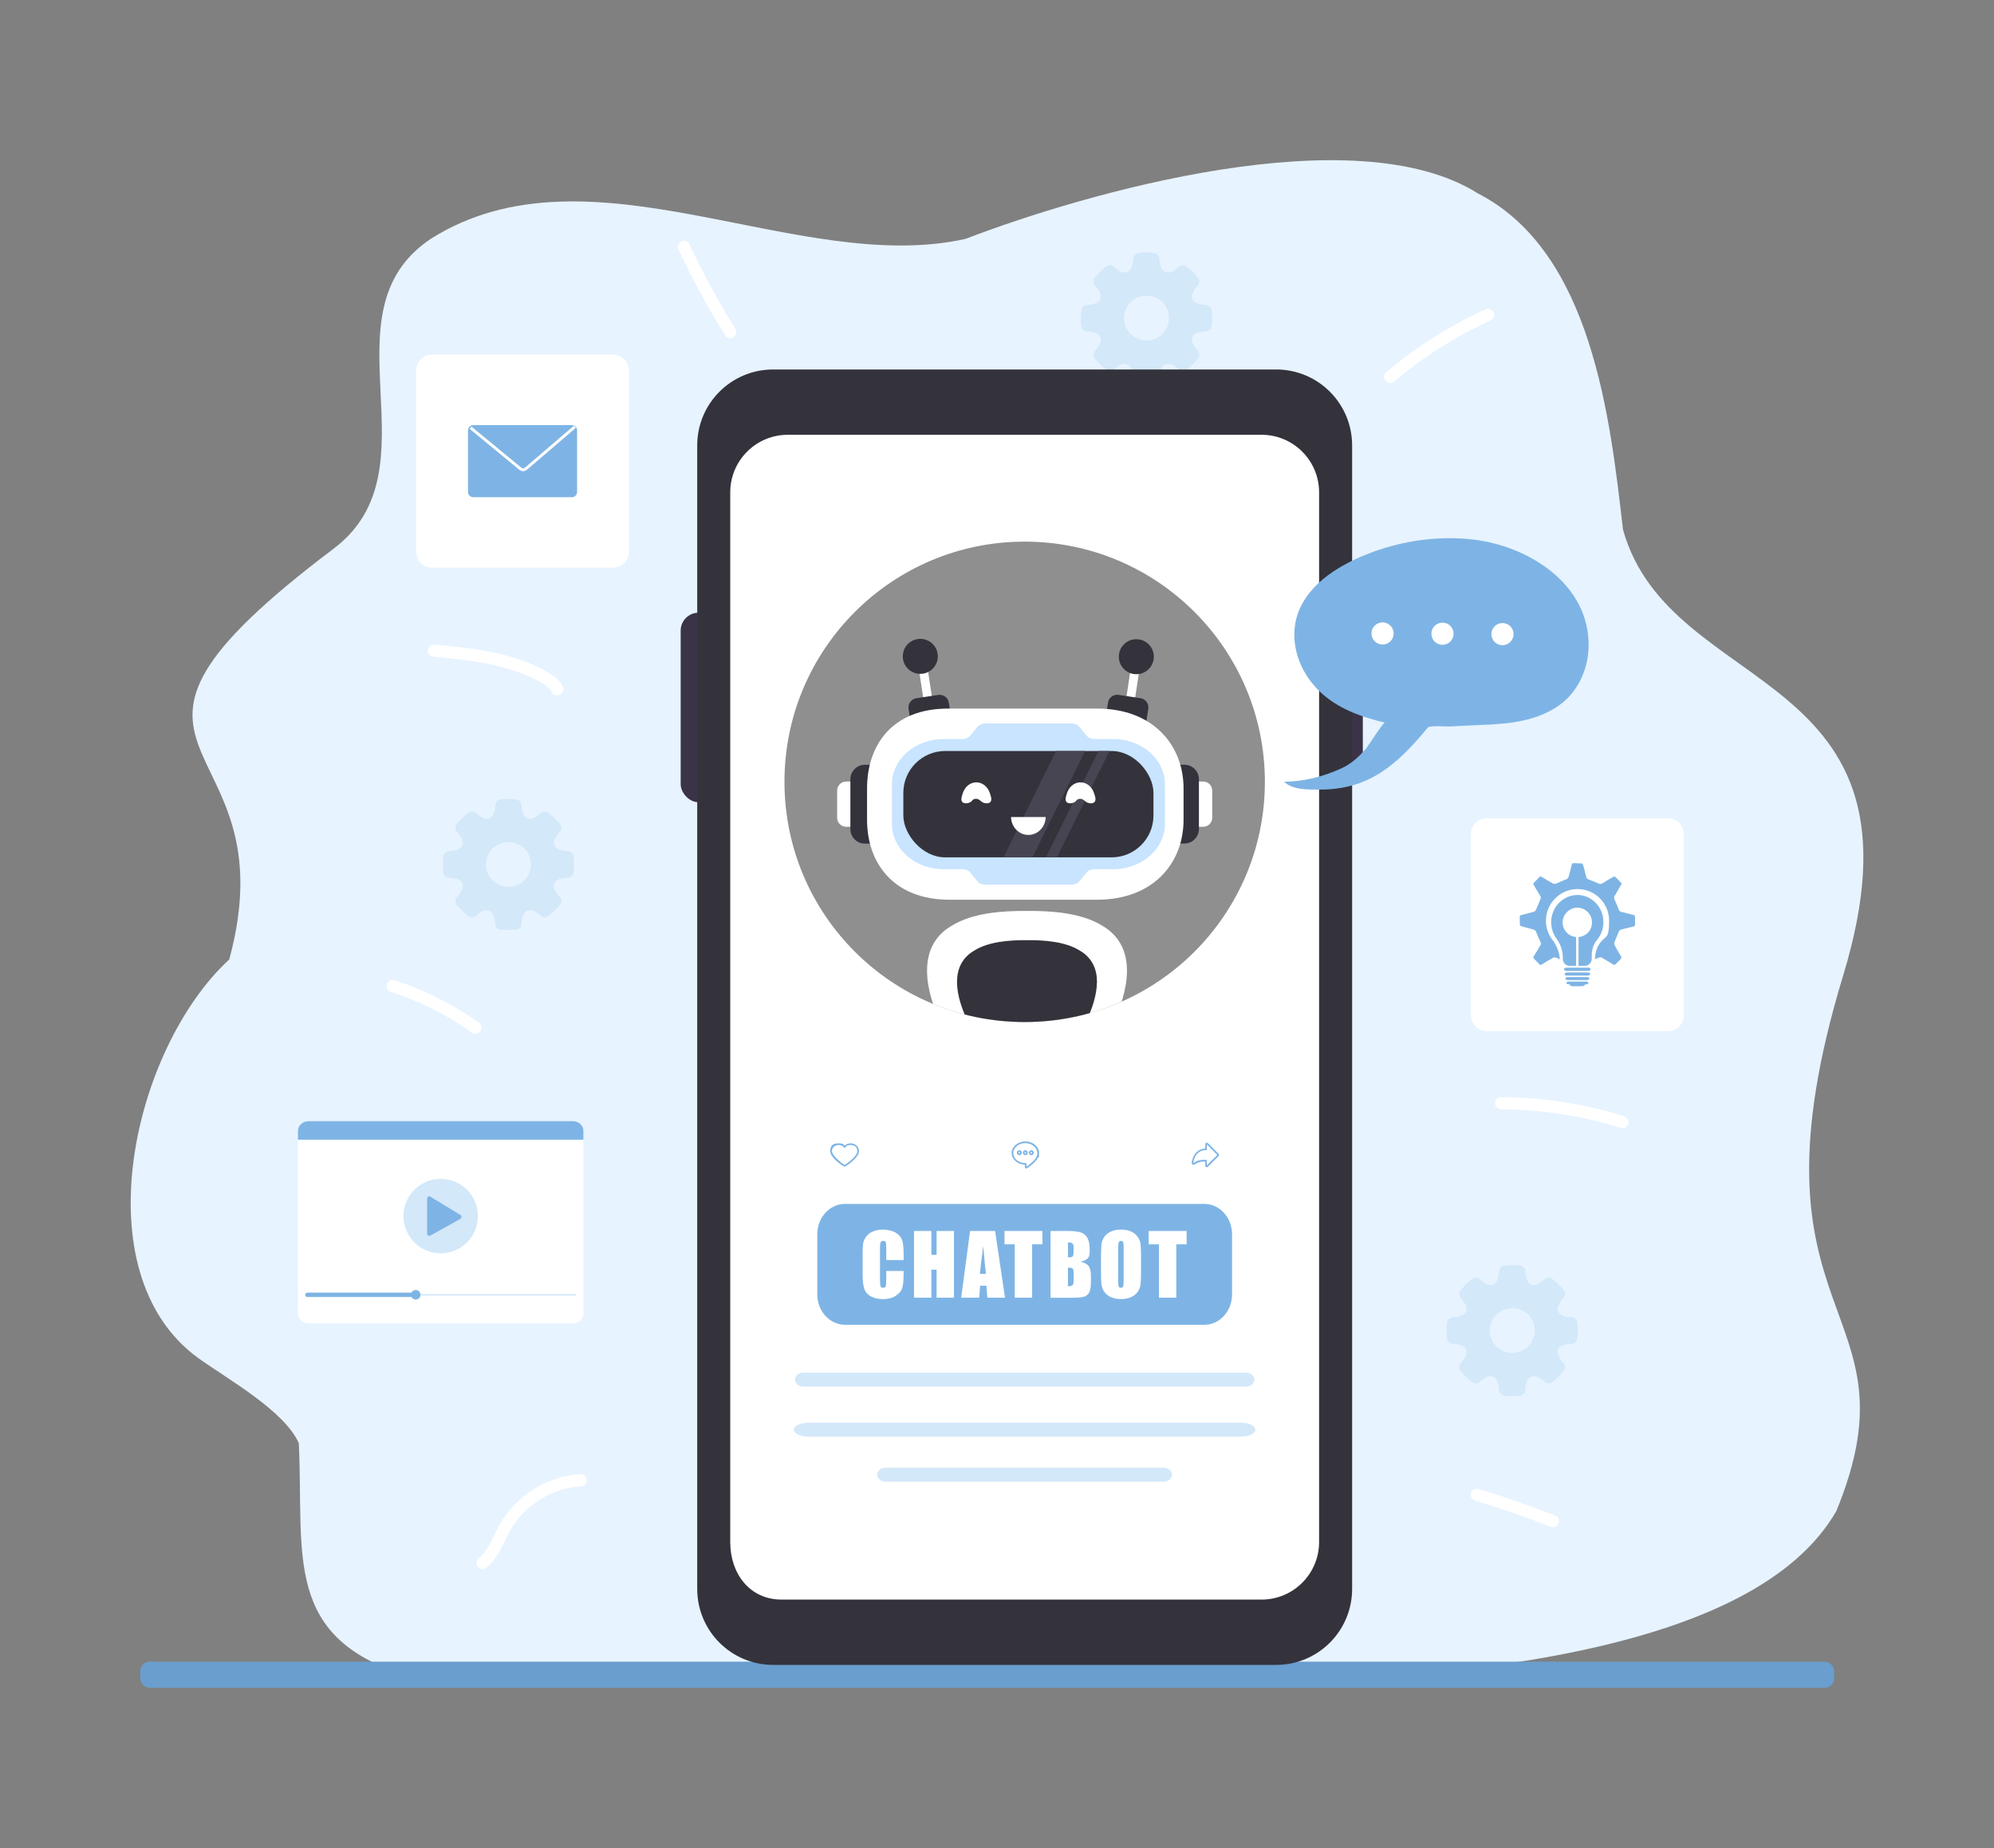 <?xml version="1.0" encoding="UTF-8"?>
<svg id="Layer_1" data-name="Layer 1" xmlns="http://www.w3.org/2000/svg" width="4100" height="3800" xmlns:xlink="http://www.w3.org/1999/xlink" viewBox="0 0 4100 3800">
  <rect x="0" y="0" width="4100" height="3800" fill="#808080" stroke="none"/>
  <defs>
    <style>
      .cls-1 {
        fill: none;
      }

      .cls-2 {
        fill: #8f8f8f;
      }

      .cls-3 {
        fill: #7eb4e5;
      }

      .cls-4 {
        fill: #fff;
      }

      .cls-5 {
        fill: #e7f3ff;
      }

      .cls-6 {
        fill: #3b3348;
      }

      .cls-7 {
        fill: #699ece;
      }

      .cls-8 {
        fill: #c8e4ff;
      }

      .cls-9 {
        fill: #34333c;
      }

      .cls-10 {
        fill: #d3e8f9;
      }

      .cls-11 {
        clip-path: url(#clippath);
      }

      .cls-12 {
        fill: #474552;
      }
    </style>
    <clipPath id="clippath">
      <circle class="cls-1" cx="2106.9" cy="1607.6" r="493.9"/>
    </clipPath>
  </defs>
  <g id="BACKGROUND">
    <path class="cls-5" d="M614.4,2967.7c11.1,232.6-35,402.8,233.5,481.3,514.2-76.5,2594.4,236.8,2927.9-341.9,177.2-431.9-205.3-379.9,14.2-1101.8,194.8-640.8-355.1-566.8-452.9-916.4-26.3-229.8-64.1-570.6-297.5-690.7-253.8-160.9-807.8-1.6-1054.4,93-345,76.9-772.3-206.8-1099.6,0-227.1,152,18.5,472.5-199.6,637-583.7,440.2-83.7,361.7-214.6,844.6-198.3,182.7-304.8,644.4-64,819.5,60.1,43.2,177.8,108.6,207.1,175.4h-.1Z"/>
  </g>
  <g id="OBJECTS">
    <path class="cls-10" d="M2490.9,635.9c-.1-1.6-.6-2.9-2-3.9-1.8-1.4-3.2-3.5-5.2-4.4-1.9-.8-4.4-.5-6.6-.7-5.1-.5-10.1-1.3-14.9-3-5.4-2-9.7-5.2-11.2-11.2-1.1-4.2,0-8.1,1.9-11.8,2.6-5.3,6.3-9.9,10.2-14.3,1.8-2,3-3.9,2.6-6.6v-.4c1-3.6-.7-6.2-2.8-8.9-7.6-9.2-16.1-17.4-25.7-24.5-.6-.5-1.5-.7-2.3-.7-2.2,0-4.4.1-6.6.3-.6,0-1.3.4-1.8.8-4.7,3.5-9.2,7.1-14,10.4-2.9,2-6.2,3.3-9.8,3.4-7.3.2-12.6-3.5-15.3-10.6-2.3-5.8-3.2-11.8-3.5-18-.2-2.8-.6-5.3-3.1-7l-.1-.1c-1.9-3.3-5-4.1-8.6-4.3s-7.1-.7-10.7-1.1h-8.7c-4.2.5-8.4,1.1-12.6,1.4-2.6.2-4.3,1.4-6,3.2-2.6,2.6-3.7,5.4-3.9,9-.3,6.2-1.3,12.3-3.9,18-4.2,9-12.8,11.9-21.7,7.7-6.1-2.9-11.2-7.2-16.3-11.6-1-.9-2-1.5-3.3-1.3h-.3c-4.9-1.2-8.7.8-12.4,4-8.6,7.3-16.5,15.1-23.3,24.2-.4.6-.7,1.5-.7,2.3,0,1.5.3,3.1.2,4.6-.2,2.2.8,3.7,2.1,5.3,4.2,4.7,8.2,9.6,11,15.4,2.5,5.2,3,10.4-.2,15.5-2.3,3.8-6,5.7-10,7.1-6.3,2.2-12.8,2.7-19.4,3.3-.9,0-1.9.6-2.6,1.1-1.5,1.2-2.9,2.5-4.3,4-.6.7-1.2,1.6-1.3,2.5-.5,3.8-.8,7.6-1.2,11.4,0,.6-.1,1.3-.2,1.9v12.3c.3,3,.7,5.9.8,8.9.1,3.6,1.3,6.4,4.2,8.8,2.3,1.9,4.4,2.8,7.3,3,6.2.3,12.3,1,18.2,3.2,5.3,1.9,9.2,5.3,10.4,11.1.8,4-.2,7.7-1.9,11.3-3,6.2-7.3,11.5-11.8,16.6-.7.8-1.1,1.7-1.1,2.8,0,1.9-.2,3.9-.2,5.8,0,.9.3,1.9.8,2.6,5.9,8,12.9,15,20.5,21.4,2.5,2.1,5.1,4,7.6,6,.4.3,1,.5,1.5.5,2.4,0,4.9-.1,7.3-.3.7,0,1.4-.7,2-1.1,3.8-2.9,7.5-6,11.5-8.7,3.9-2.7,8.1-4.7,13.1-4.5,6,.2,10.2,3.2,13,8.4,2.7,5.1,3.6,10.7,4.3,16.4.2,1.9.5,3.8.5,5.7,0,1.8.6,3,1.9,4.1.4.4.8.7,1.1,1.2,2,3.3,5.2,4.1,8.8,4.2,3.2.1,6.4.5,9.7.8h11.1c3.9-.4,7.7-.9,11.6-1.1,2.1-.1,3.8-.9,5-2.7.4-.7,1-1.3,1.6-1.8,2.3-1.7,2.6-4,2.7-6.6.3-5.8,1.1-11.6,3.1-17.1,2.1-5.7,5.6-9.9,11.7-11.3,4.7-1,8.9.4,12.9,2.5,5.4,2.8,9.9,6.6,14.5,10.5.9.8,1.8,1.2,2.9,1.1h2.4c3.5.8,6.1-.6,8.8-2.8,9.2-7.4,17.8-15.5,24.9-25,.5-.6.7-1.5.7-2.3,0-1.8-.2-3.7-.2-5.5,0-1.5-.5-2.6-1.5-3.7-4.6-5.3-9.1-10.7-11.9-17.2-2.4-5.6-2.6-11,1.2-16.1,2.2-2.9,5.2-4.4,8.5-5.5,4.9-1.7,10.1-2.3,15.2-2.8.6,0,1.2-.2,1.8-.2,5.3.8,7.9-3.3,11.2-6.1.3-.2.4-.8.4-1.2.4-4,.8-7.9,1.2-11.9,0-.5.2-1,.3-1.4v-12.3c-.4-4.2-.8-8.3-1.2-12.5h0l.1.1ZM2403.6,653.7c.2,25.8-20.1,46.2-45.8,46.4-25.7.3-46.8-20.6-46.8-45.9s20.3-46,46.2-46.2,46.3,20.1,46.5,45.7h-.1Z"/>
    <g>
      <path class="cls-4" d="M977.5,2125.5c-2.5,0-5-.7-7.2-2.3-51.1-36.3-107.1-64.5-166.7-83.9-6.6-2.1-10.2-9.2-8-15.8s9.2-10.2,15.8-8c62,20.2,120.3,49.5,173.4,87.3,5.6,4,7,11.8,3,17.4-2.4,3.4-6.3,5.3-10.2,5.3h-.1Z"/>
      <path class="cls-4" d="M1150.4,1428.8c-5.9,2.4-12.8-.1-15.8-6-4.3-8.5-14-14.8-22.9-19.9-66.8-37.7-148.6-45.6-220.8-52.6-6.9-.7-11.9-6.8-11.2-13.7.7-6.9,6.8-11.9,13.7-11.3,74.7,7.2,159.3,15.4,230.7,55.7,12.2,6.9,25.6,15.8,32.9,30.3,3.1,6.2.7,13.7-5.5,16.8-.3.2-.7.3-1,.5h0l-.1.2Z"/>
      <path class="cls-4" d="M1501.6,695.4c-4.2,0-8.2-2.1-10.6-5.9-35.5-56.7-67.8-116.1-96.1-176.7-2.9-6.3-.2-13.7,6-16.6,6.3-2.9,13.7-.2,16.6,6,27.9,59.7,59.7,118.2,94.7,174,3.7,5.9,1.9,13.6-4,17.2-2.1,1.3-4.4,1.9-6.6,1.9h0v.1Z"/>
      <path class="cls-4" d="M2862,787.1c-4.6,1.5-9.9.1-13.3-3.8-4.5-5.3-3.8-13.2,1.4-17.6,61.8-52.5,130.6-96.1,204.4-129.5,6.3-2.8,13.7,0,16.6,6.2,2.8,6.3,0,13.7-6.2,16.6-71.7,32.5-138.5,74.8-198.6,125.8-1.3,1.1-2.8,1.9-4.4,2.4l.1-.1Z"/>
      <path class="cls-4" d="M3080.8,2279.4c-4.1-2.1-6.9-6.3-6.8-11.2,0-6.9,5.7-12.5,12.6-12.4,86,.5,171.3,13.8,253.4,39.5,6.6,2.1,10.3,9.1,8.2,15.7-2.1,6.6-9.1,10.3-15.7,8.2-79.8-24.9-162.6-37.8-246.1-38.3-2,0-3.9-.5-5.6-1.4h0v-.1Z"/>
      <path class="cls-4" d="M3032,3085.1c-6-2.4-9.2-9-7.3-15.3,2-6.6,9-10.3,15.6-8.3,53,16.2,106,34.6,157.6,54.7h.1c6.4,2.6,9.5,9.8,7,16.2s-9.8,9.6-16.2,7.1c-51-19.9-103.5-38.1-155.8-54.1-.4-.1-.7-.2-1-.4h0v.1Z"/>
      <path class="cls-4" d="M992.1,3226.6c-3.6,0-7.2-1.6-9.7-4.6-4.4-5.4-3.6-13.2,1.8-17.6,14.3-11.7,22.9-29.3,32-47.9,3.6-7.4,7.4-15.1,11.6-22.5,16.4-28.9,40.6-53.9,69.9-72.1,29.3-18.2,62.4-28.9,95.6-30.8,6.9-.4,12.8,4.9,13.2,11.8s-4.9,12.8-11.8,13.2c-59,3.4-116,38.8-145.2,90.3-3.8,6.7-7.2,13.7-10.9,21.2-9.9,20.2-20.1,41.1-38.7,56.2-2.3,1.9-5.1,2.8-7.9,2.8h.1Z"/>
    </g>
    <rect class="cls-7" x="288.4" y="3416.8" width="3483" height="53.7" rx="19.3" ry="19.3"/>
    <g>
      <rect class="cls-6" x="2758.3" y="1325.5" width="43.9" height="272" rx="20.3" ry="20.3"/>
      <rect class="cls-6" x="1399.6" y="1259.8" width="74" height="389.8" rx="36.9" ry="36.9"/>
      <path class="cls-9" d="M2624,3423.4h-1034.2c-86.3,0-156.2-69.9-156.2-156.2V915.9c0-86.3,69.9-156.2,156.2-156.2h1034.2c86.3,0,156.2,69.9,156.2,156.2v2351.3c0,86.3-69.9,156.2-156.2,156.2h0Z"/>
      <path class="cls-4" d="M2593.9,3289.1h-986.8c-65.4,0-105.6-53-105.6-118.4V1012.4c0-65.4,53-118.4,118.4-118.4h974c65.4,0,118.4,53,118.4,118.4v2158.3c0,65.4-53,118.4-118.4,118.4Z"/>
      <g>
        <path class="cls-3" d="M2714.9,1423.1c-12.4-11.7-23.4-25.3-32.6-41.3-20.7-36-27.5-80.8-13.8-120,22.8-64.8,91.8-103.6,152.6-126.2,65.5-24.3,137.3-34.2,206.8-26.3,114.8,12.9,241.6,92.1,238.5,221.1-1,39.4-16.2,78.8-44.4,106.3-28.3,27.6-67.5,41.7-106.6,48-30.4,4.9-61.3,5.6-92,6.9-14.1.6-28.2,1.6-42.4,2.2-6.8.3-41.3-2.4-45.1,2.2-64.3,77.9-121.8,127.8-222.8,127.6-22.3,0-55.6,1-72.6-16.2,41.3-.4,80.6-10.5,118.1-27.7,20.5-9.3,37-24.7,51.2-41.8,3.8-4.6,34.6-52.8,37.7-52.1-49.4-11.5-97-29.1-132.8-62.9h0l.2.2Z"/>
        <g>
          <circle class="cls-4" cx="2842.79" cy="1302.52" r="22.8"/>
          <circle class="cls-4" cx="2965.98" cy="1303.07" r="22.8"/>
          <circle class="cls-4" cx="3089.34" cy="1303.9" r="22.8"/>
        </g>
      </g>
      <g>
        <circle class="cls-2" cx="2106.9" cy="1607.6" r="493.9"/>
        <g class="cls-11">
          <g>
            <rect class="cls-4" x="1894.49" y="1364.95" width="18" height="88.2" transform="translate(-189.3 300.48) rotate(-8.6)"/>
            <path class="cls-9" d="M1884.1,1435.7l45.2-6.8c10.4-1.6,20.1,5.6,21.7,16l5.3,35-82.8,12.5-5.3-35c-1.6-10.4,5.6-20.1,16-21.7h-.1Z"/>
            <path class="cls-4" d="M2474,1700h-42.8v-93h42.8c10.2,0,18.5,8.3,18.5,18.5v56c0,10.2-8.3,18.5-18.5,18.5h0Z"/>
            <path class="cls-9" d="M2395.8,1734.6v-162.2h39.5c16.5,0,29.9,13.4,29.9,29.9v102.3c0,16.5-13.4,29.9-29.9,29.9h-39.5v.1Z"/>
            <path class="cls-4" d="M1739.8,1607h42.8v93h-42.8c-10.2,0-18.5-8.3-18.5-18.5v-56c0-10.2,8.3-18.5,18.5-18.5h0Z"/>
            <path class="cls-9" d="M1748.5,1704.7v-102.3c0-16.5,13.4-29.9,29.9-29.9h39.5v162.2h-39.5c-16.5,0-29.9-13.4-29.9-29.9h0v-.1Z"/>
            <circle class="cls-9" cx="1892.3" cy="1349.6" r="36"/>
            <rect class="cls-4" x="2284.25" y="1403.44" width="88.2" height="18" transform="translate(583.62 3503.4) rotate(-81.4)"/>
            <path class="cls-9" d="M2355.7,1492.3l-82.8-12.5,5.3-35c1.6-10.4,11.3-17.6,21.7-16l45.2,6.8c10.4,1.6,17.6,11.3,16,21.7l-5.3,35h-.1Z"/>
            <circle class="cls-9" cx="2336.5" cy="1350.33" r="36"/>
            <path class="cls-4" d="M2433.6,1621.7v63.6c0,91-63.9,164.7-177.4,164.7h-304.1c-113.5,0-169.3-73.8-169.3-164.7v-63.6c0-91,52.9-164.7,166.4-164.7h307c113.5,0,177.4,73.8,177.4,164.7Z"/>
            <path class="cls-8" d="M2288.9,1519.6h-38.9c-6.5,0-12.5-2.8-16.3-7.4l-13.9-17.2c-3.7-4.6-9.8-7.4-16.3-7.4h-177.8c-6.5,0-12.5,2.8-16.3,7.4l-13.9,17.2c-3.7,4.6-9.8,7.4-16.3,7.4h-38.9c-58.7,0-106.4,41.7-106.4,93.1v81.5c0,51.4,47.6,93.1,106.4,93.1h39.1c6.5,0,12.5,2.8,16.3,7.4l13.7,17c3.7,4.6,9.8,7.4,16.3,7.4h177.8c6.5,0,12.5-2.8,16.3-7.4l13.7-17c3.7-4.6,9.8-7.4,16.3-7.4h39.1c58.7,0,106.4-41.7,106.4-93.1v-81.5c0-51.4-47.6-93.1-106.4-93.1Z"/>
            <rect class="cls-9" x="1857.4" y="1544.2" width="514.3" height="218.7" rx="86.1" ry="86.1"/>
            <polygon class="cls-12" points="2171.5 1544.2 2063.5 1762.8 2123 1762.8 2231.1 1544.2 2171.5 1544.2"/>
            <polygon class="cls-12" points="2258.8 1544.2 2150.7 1762.8 2173.2 1762.8 2281.3 1544.2 2258.8 1544.2"/>
            <g>
              <path class="cls-4" d="M2036,1633.1c-1.3-4.4-3.2-8.8-6-12.6-5.1-6.9-13.5-11.9-22.5-11.8h-.5c-8.8.1-17,5-22,11.8-2.8,3.8-4.7,8.1-6,12.6-1.2,3.9-3,9.2-1.8,13.2,2.3,7.7,14.2,6.2,19.3,2.3,1.7-1.3,2.7-3.2,4.5-4.4,1.8-1.2,4-1.8,6.3-1.7,4.9.2,7.8,3.4,11.3,6.1,5.1,3.9,17,5.4,19.3-2.3,1.2-4.1-.6-9.3-1.8-13.2h-.1Z"/>
              <path class="cls-4" d="M2250.2,1633.1c-1.3-4.4-3.2-8.8-6-12.6-5.1-6.9-13.5-11.9-22.5-11.8h-.5c-8.8.1-17,5-22,11.8-2.8,3.8-4.7,8.1-6,12.6-1.2,3.9-3,9.2-1.8,13.2,2.3,7.7,14.2,6.2,19.3,2.3,1.7-1.3,2.7-3.2,4.5-4.4,1.8-1.2,4-1.8,6.3-1.7,4.9.2,7.8,3.4,11.3,6.1,5.1,3.9,17,5.4,19.3-2.3,1.2-4.1-.6-9.3-1.8-13.2h-.1Z"/>
              <path class="cls-4" d="M2078.9,1680c.3,20.4,16.1,36.8,35.6,36.8s35.3-16.4,35.6-36.8h-71.2Z"/>
            </g>
            <path class="cls-4" d="M2317.2,1997.6v-1c.2-37.3-13.3-71.3-50.7-93.1-42.6-26.6-104.8-30.9-154.8-30.4-50-.5-112.2,3.8-154.8,30.4-37.5,21.8-50.9,55.8-50.7,93.1v2.8c.8,36.5,14.3,75.9,30.7,110.1,27.7,57.6,72,134.9,135.3,158.1,12.9,4.7,26.3,6.9,39.5,6.6,13.2.2,26.6-1.9,39.5-6.6,63.3-23.2,107.5-100.5,135.3-158.1,16.4-34.2,29.9-73.6,30.7-110.1v-1.8h0Z"/>
            <path class="cls-9" d="M2255.6,2020.4v-.7c.1-26.1-9.3-49.9-35.5-65.2-29.8-18.6-73.4-21.6-108.4-21.3-35-.3-78.6,2.7-108.4,21.3-26.2,15.3-35.6,39.1-35.5,65.2v2c.6,25.5,10,53.1,21.5,77.1,19.4,40.4,50.4,94.4,94.7,110.7,9,3.3,18.4,4.8,27.6,4.6,9.2.2,18.6-1.3,27.6-4.6,44.3-16.3,75.3-70.3,94.7-110.7,11.5-23.9,20.9-51.5,21.5-77.1v-1.3h.2Z"/>
          </g>
        </g>
      </g>
      <g>
        <path class="cls-10" d="M2561.6,2851.2h-909.5c-9.7,0-17.5-6.4-17.5-14.4s7.8-14.4,17.5-14.4h909.5c9.7,0,17.5,6.4,17.5,14.4s-7.8,14.4-17.5,14.4Z"/>
        <path class="cls-10" d="M2551.1,2954.1h-888.5c-16.7,0-30.2-6.4-30.2-14.4s13.5-14.4,30.2-14.4h888.5c16.7,0,30.2,6.4,30.2,14.4s-13.5,14.4-30.2,14.4Z"/>
        <path class="cls-10" d="M1821.2,3046.7h571.2c9.7,0,17.5-6.4,17.5-14.4s-7.8-14.4-17.5-14.4h-571.2c-9.7,0-17.5,6.4-17.5,14.4s7.8,14.4,17.5,14.4Z"/>
      </g>
      <g>
        <path class="cls-3" d="M2481.4,2400.1c-.4,0-.8,0-1.2-.2-1.2-.5-1.9-1.6-1.9-2.9v-8.6h-3.8c-6.6,0-13,2.1-18.3,6-1.3.9-2.9,1-4.2,0-1.3-.8-1.9-2.3-1.6-3.8,0-1,.9-7.6,4.6-14.3,3.5-6.4,10.4-14,23.3-14.7v-8.9c0-1.3.8-2.4,1.9-2.9,1.2-.5,2.5-.2,3.4.7l22.1,22.1c.6.6.9,1.4.9,2.2s-.3,1.6-.9,2.2l-22.1,22.1c-.6.6-1.4.9-2.2.9h0v.1ZM2474.4,2384.9h7.2v11.3l21.4-21.4-21.4-21.4v11.5h-1.7c-9.9,0-17.3,4.4-22,12.8-3.6,6.5-4.2,13.1-4.2,13.1h0v.6h.3c6-4.3,13-6.6,20.4-6.6h0v.1Z"/>
        <path class="cls-3" d="M1736.7,2398.8c-.7,0-1.3-.2-1.9-.5-6.5-4.1-27.7-18.4-27.7-31.5s7.7-15.9,17.2-15.9,9.2,1.8,12.4,4.9c3.2-3.2,7.7-4.9,12.4-4.9,9.5,0,17.2,7.1,17.2,15.9,0,12.8-21.2,27.3-27.7,31.4-.6.4-1.2.5-1.9.5h0v.1ZM1724.3,2354.4c-7.6,0-13.7,5.6-13.7,12.5s14.1,21,26.1,28.5h0c12-7.7,26.1-19.8,26.1-28.5s-6.2-12.5-13.7-12.5-8.4,1.9-11.1,5.1c-.3.4-.8.6-1.3.6h0c-.5,0-1-.2-1.3-.6-2.6-3.3-6.7-5.1-11.1-5.1h0Z"/>
        <path class="cls-3" d="M2110.1,2402.6c-.5,0-1-.1-1.4-.4-.9-.5-1.5-1.5-1.5-2.6v-4.8c-15-.5-27.1-11-27.1-23.9s12.6-23.9,28.2-23.9,28.2,10.7,28.2,23.9-.9,7-2.8,10.3c0,.1-.1.3-.2.4l-.2.4c-.1.2-.2.4-.4.6-5.5,9-16.7,16.6-21.2,19.5-.5.3-1,.4-1.6.4h0v.1ZM2110.6,2391.4v7.3c4.7-3.1,14.5-10,19.3-17.9h0c0-.2.2-.3.3-.5l.2-.4c0-.1.1-.2.2-.3,1.5-2.8,2.3-5.6,2.3-8.6,0-11.3-11.1-20.5-24.7-20.5s-24.7,9.2-24.7,20.5,11.1,20.5,24.7,20.5h2.3l.1-.1ZM2120.6,2375.3c-2.8,0-5.1-2.3-5.1-5.1s2.3-5.1,5.1-5.1,5.1,2.3,5.1,5.1-2.3,5.1-5.1,5.1ZM2120.6,2368.5c-.9,0-1.6.7-1.6,1.6s.7,1.6,1.6,1.6,1.6-.7,1.6-1.6-.7-1.6-1.6-1.6ZM2108.3,2375.3c-2.8,0-5.1-2.3-5.1-5.1s2.3-5.1,5.1-5.1,5.1,2.3,5.1,5.1-2.3,5.1-5.1,5.1ZM2108.3,2368.5c-.9,0-1.6.7-1.6,1.6s.7,1.6,1.6,1.6,1.6-.7,1.6-1.6-.7-1.6-1.6-1.6ZM2096,2375.3c-2.8,0-5.1-2.3-5.1-5.1s2.3-5.1,5.1-5.1,5.1,2.3,5.1,5.1-2.3,5.1-5.1,5.1ZM2096,2368.5c-.9,0-1.6.7-1.6,1.6s.7,1.6,1.6,1.6,1.6-.7,1.6-1.6-.7-1.6-1.6-1.6Z"/>
      </g>
      <g>
        <path class="cls-3" d="M2533.3,2661.9c0,34.2-25.6,62.1-56.9,62.1h-739c-31.3,0-56.9-28-56.9-62.1v-124.3c0-34.2,25.6-62.1,56.9-62.1h739c31.3,0,56.9,28,56.9,62.1v124.3Z"/>
        <g>
          <path class="cls-4" d="M1858,2590.9h-35.7v-23.8c0-6.9-.4-11.3-1.1-13-.8-1.7-2.4-2.6-5-2.6s-4.8,1-5.6,3.1-1.2,6.6-1.2,13.6v63.7c0,6.7.4,11,1.2,13s2.6,3.1,5.3,3.1,4.4-1,5.2-3.1c.8-2,1.2-6.8,1.2-14.3v-17.2h35.7v5.3c0,14.2-1,24.3-3,30.2s-6.4,11.1-13.3,15.6-15.3,6.7-25.4,6.7-19.1-1.9-25.8-5.7c-6.8-3.8-11.3-9-13.5-15.7s-3.3-16.8-3.3-30.2v-40.1c0-9.9.3-17.3,1-22.2s2.7-9.7,6.1-14.3,8-8.2,14-10.8,12.8-3.9,20.5-3.9,19.2,2,26,6.1,11.3,9.1,13.5,15.2c2.1,6.1,3.2,15.5,3.2,28.3v13h0Z"/>
          <path class="cls-4" d="M1961.5,2531.2v137.1h-35.7v-57.6h-10.7v57.6h-35.7v-137.1h35.7v49h10.7v-49h35.7Z"/>
          <path class="cls-4" d="M2046.1,2531.2l20.4,137.1h-36.4l-1.9-24.6h-12.8l-2.1,24.6h-36.9l18.2-137.1h51.5ZM2027.2,2619.4c-1.8-15.5-3.6-34.7-5.4-57.6-3.6,26.3-5.9,45.4-6.8,57.6h12.3-.1Z"/>
          <path class="cls-4" d="M2143.4,2531.2v27.4h-21.2v109.7h-35.7v-109.7h-21.1v-27.4h78Z"/>
          <path class="cls-4" d="M2160.2,2531.2h35.6c11.2,0,19.7.9,25.5,2.6,5.8,1.7,10.5,5.3,14,10.6s5.3,13.9,5.3,25.8-1.3,13.6-3.8,16.8-7.5,5.6-14.9,7.3c8.2,1.9,13.8,5,16.8,9.3,2.9,4.3,4.4,10.9,4.4,19.9v12.7c0,9.3-1.1,16.1-3.2,20.6-2.1,4.5-5.5,7.5-10.1,9.2s-14.1,2.5-28.5,2.5h-41.2v-137.1h0l.1-.2ZM2195.9,2554.7v30.5h3.6c3.5,0,5.7-.9,6.7-2.6,1-1.7,1.4-6.6,1.4-14.8s-.4-7.3-1.2-9-1.8-2.8-3.1-3.3c-1.3-.4-3.7-.7-7.4-.8h0ZM2195.9,2606.5v38.4c5-.2,8.2-1,9.6-2.4,1.4-1.4,2.1-4.9,2.1-10.4v-12.8c0-5.9-.6-9.4-1.9-10.7s-4.5-1.9-9.8-2.1h0Z"/>
          <path class="cls-4" d="M2346.2,2611.5c0,13.8-.3,23.5-1,29.3-.7,5.7-2.7,11-6.1,15.7-3.4,4.7-8,8.4-13.8,10.9s-12.6,3.8-20.3,3.8-13.9-1.2-19.8-3.6-10.5-6-14.1-10.8-5.7-10-6.3-15.7c-.7-5.6-1-15.5-1-29.6v-23.5c0-13.8.3-23.5,1-29.3.7-5.7,2.7-11,6.1-15.7,3.4-4.7,8-8.4,13.8-10.9s12.6-3.8,20.3-3.8,13.9,1.2,19.8,3.6,10.5,6,14.1,10.8,5.7,10,6.3,15.7c.7,5.6,1,15.5,1,29.6v23.5h0ZM2310.5,2566.4c0-6.4-.4-10.5-1.1-12.2s-2.2-2.7-4.4-2.7-3.3.7-4.3,2.2c-1,1.4-1.5,5.7-1.5,12.8v64c0,8,.3,12.9,1,14.7.7,1.9,2.2,2.8,4.5,2.8s4-1.1,4.7-3.2c.7-2.1,1-7.3,1-15.3v-63l.1-.1Z"/>
          <path class="cls-4" d="M2439.9,2531.2v27.4h-21.2v109.7h-35.7v-109.7h-21.1v-27.4h78Z"/>
        </g>
      </g>
    </g>
    <g>
      <path class="cls-4" d="M1199.6,2701.3c0,11-9.8,19.9-21.9,19.9h-543.2c-12,0-21.9-9-21.9-19.9v-376.2c0-11,9.8-19.9,21.9-19.9h543.2c12,0,21.9,9,21.9,19.9v376.2Z"/>
      <path class="cls-3" d="M1199.6,2343.4v-18.2c0-11-9.8-19.9-21.9-19.9h-543.2c-12,0-21.9,9-21.9,19.9v18.2h587Z"/>
      <path class="cls-10" d="M1183.2,2664h-549.8c-.9,0-1.6-.7-1.6-1.6s.7-1.6,1.6-1.6h549.8c.9,0,1.6.7,1.6,1.6s-.7,1.6-1.6,1.6Z"/>
      <g>
        <path class="cls-3" d="M850.5,2666.9h-218.5c-2.5,0-4.5-2-4.5-4.5s2-4.5,4.5-4.5h218.5c2.5,0,4.5,2,4.5,4.5s-2,4.5-4.5,4.5h0Z"/>
        <circle class="cls-3" cx="854.84" cy="2662.37" r="9.8" transform="translate(-1632.2 1384.25) rotate(-45)"/>
      </g>
      <circle class="cls-10" cx="906.13" cy="2500.51" r="76.5"/>
      <path class="cls-3" d="M885.9,2461.1c-4.2-2.6-7.7-.6-7.7,4.3v70.1c0,4.9,3.5,7,7.8,4.6l59.7-33.4c4.3-2.4,4.4-6.5.2-9l-60.1-36.5h0l.1-.1Z"/>
    </g>
    <g>
      <path class="cls-4" d="M3057.1,1682.4h372.5c18.1,0,32.7,14.7,32.7,32.7v372.5c0,18.1-14.7,32.7-32.7,32.7h-372.5c-18.1,0-32.7-14.7-32.7-32.7v-372.5c0-18.1,14.7-32.7,32.7-32.7h0Z"/>
      <g>
        <path class="cls-3" d="M3270.4,1993.9c0,1.4-2.7,2.5-6,2.5h-42.3c-3.3,0-6-1.1-6-2.5v-1.7c0-1.4,2.7-2.5,6-2.5h42.3c3.3,0,6,1.1,6,2.5v1.7Z"/>
        <path class="cls-3" d="M3269.5,2003.6c0,1.3-2.6,2.4-5.7,2.4h-40.8c-3.2,0-5.7-1.1-5.7-2.4v-1.6c0-1.3,2.6-2.4,5.7-2.4h40.8c3.2,0,5.7,1.1,5.7,2.4v1.6Z"/>
        <path class="cls-3" d="M3267.9,2012.9c0,1.3-2.4,2.3-5.4,2.3h-38.3c-3,0-5.4-1-5.4-2.3v-1.5c0-1.3,2.4-2.3,5.4-2.3h38.3c3,0,5.4,1,5.4,2.3v1.5Z"/>
        <path class="cls-3" d="M3260.9,2018.3h-35.1c-2.7,0-4.9.9-4.9,2.1v1.4c0,1.2,2.2,2.1,4.9,2.1h1.2c.5,2.3,3.6,4.1,7.3,4.1l18.3-.2c3.5,0,6.5-1.7,7.1-3.9h1.2c2.7,0,4.9-.9,4.9-2.1v-1.4c0-1.2-2.2-2.1-4.9-2.1Z"/>
        <path class="cls-3" d="M3361.9,1885.3c0-2.4-.7-3.5-3.1-4-8.3-1.9-16.6-4.2-24.9-6.2-2.8-.7-4.5-2.2-5.5-4.9-2.7-7.1-5.7-14.2-8.8-21.2-1.1-2.4-1.1-4.3.3-6.6,4.2-7,8.2-14.1,12.3-21.2.7-1.3,1.3-2.6,2.1-4.1-.5-.7-.8-1.6-1.4-2.2-3.8-4-7.6-8.1-11.6-11.9-.7-.7-3-.6-4,0-7.6,4.3-15.1,8.6-22.5,13.3-3,1.9-5.4,1.6-8.4.2-6.6-3-13.3-5.6-20.1-8.2-2.4-.9-4-2.1-4.6-4.8-2.1-8.6-4.3-17.1-6.7-25.6-.3-1-1.7-2.4-2.7-2.5-5.5-.4-11.1-.3-16.6-.6-2.5-.1-3.5.9-4,3.2-1.6,6.7-3.1,13.3-5,19.9-1.2,4.3-1.9,8.9-7.4,10.7-6.8,2.3-13.3,5.8-20,8.4-1.8.7-4.5.5-6.2-.4-7.8-4.2-15.3-8.7-22.8-13.4-2.4-1.5-3.9-1.3-5.7.8-3.1,3.6-6.3,7.1-9.9,10.3-2.4,2.2-2.3,3.8-.7,6.3,4.7,7.5,9.2,15.1,13.6,22.8.7,1.2.8,3.2.3,4.6-2.9,7.2-6.2,14.2-9.1,21.5-1.2,3.1-3.1,4.9-6.3,5.7-8.1,2-16.1,4.2-24.1,6.3-1.9.5-3.5.9-3.5,3.4.1,5.5,0,11.1.2,16.6,0,1.1,1.5,2.7,2.6,3,8.1,2.3,16.3,4.5,24.5,6.5,3.4.8,5.4,2.5,6.6,5.9,2.6,6.9,5.6,13.7,8.8,20.3,1.3,2.6,1,4.5-.4,6.8-4.6,7.4-8.9,15-13.5,22.4-1.3,2.1-1.2,3.4.6,5.1,3.6,3.5,7.1,7.1,10.4,10.8,1.8,2,3.2,2.3,5.6.7,7.5-4.7,15.1-9.2,22.8-13.5,1.5-.8,3.9-1.2,5.4-.6,3,1.2,5.9,2.4,8.9,3.6-1.1-14.5-6.4-28.4-15.3-39.9-8.6-11.2-13.7-25.4-13.4-40.7.6-34.6,28.8-62.9,63.4-63.8,36.6-.9,66.5,28.5,66.5,64.9s-5.9,31-15.8,42.4c-8.7,10-13.2,23-13.2,36.3v.6c2.5-1,5-2,7.5-3.1s4.6-1.2,7,.2c7.5,4.6,15.2,9,22.7,13.6,2,1.2,3.4,1.4,5.2-.4,3.1-3.4,6.4-6.6,9.8-9.8,2.4-2.3,2.5-4.4.8-7.2-4.4-7.2-8.7-14.5-12.6-22-.9-1.7-1-4.4-.4-6.1,2.7-7.3,5.9-14.4,8.8-21.6,1.1-2.8,2.8-4.2,5.6-4.8,8.2-1.9,16.3-4.2,24.6-6,2.5-.6,3.5-1.6,3.4-4.2-.2-5.1-.2-10.3,0-15.5h0l-.1-.1Z"/>
        <path class="cls-3" d="M3242,1840.4c-28.7.7-52,25.1-52.5,54.9-.2,13.2,4,25.4,11.1,35,8.4,11.3,12.9,25.3,12.9,39.5v1.9c0,7.9,6.1,14.2,13.7,14.2h13.5v-59.2c-15.5-1.3-27.7-14.3-27.7-30.1s13.5-30.2,30.2-30.2,30.2,13.5,30.2,30.2-12.2,28.8-27.7,30.1v59.2h13c7.9,0,14.2-6.6,14.2-14.8v-7.2c0-11.4,3.7-22.6,10.9-31.3,8.1-9.8,13.1-22.6,13.1-36.5,0-31.3-24.8-56.6-55.1-55.9h0l.2.2Z"/>
      </g>
    </g>
    <path class="cls-4" d="M888.2,729.3h372.5c18.1,0,32.7,14.7,32.7,32.7v372.5c0,18.1-14.7,32.7-32.7,32.7h-372.5c-18.1,0-32.7-14.7-32.7-32.7v-372.5c0-18.1,14.7-32.7,32.7-32.7h0Z"/>
    <g>
      <path class="cls-3" d="M1175.9,874.1h-202.9c-5.9,0-10.7,4.8-10.7,10.7v126.9c0,5.9,4.8,10.7,10.7,10.7h202.9c5.9,0,10.7-4.8,10.7-10.7v-126.9c0-5.9-4.8-10.7-10.7-10.7h0Z"/>
      <path class="cls-4" d="M1075.7,968.9c-2.7,0-5.5-1-7.9-3l-102.1-84.1,3.7-4.6,102.1,84.1c2.6,2.2,5.8,2.1,8.4-.1l100.2-85.9,3.8,4.5-100.2,85.9c-2.5,2.1-5.3,3.2-8.1,3.2h.1Z"/>
    </g>
    <path class="cls-10" d="M1179.1,1759.3c-.1-1.6-.6-2.9-2-3.9-1.8-1.4-3.2-3.5-5.2-4.4-1.9-.8-4.4-.5-6.6-.7-5.1-.5-10.1-1.3-14.9-3-5.4-2-9.7-5.2-11.2-11.2-1.1-4.2,0-8.1,1.9-11.8,2.6-5.3,6.3-9.9,10.2-14.3,1.8-2,3-3.9,2.6-6.6v-.4c1-3.6-.7-6.2-2.8-8.9-7.6-9.2-16.1-17.4-25.7-24.5-.6-.5-1.5-.7-2.3-.7-2.2,0-4.4.1-6.6.3-.6,0-1.3.4-1.8.8-4.7,3.5-9.2,7.1-14,10.4-2.9,2-6.2,3.3-9.8,3.4-7.3.2-12.6-3.5-15.3-10.6-2.3-5.8-3.2-11.8-3.5-18-.2-2.8-.6-5.3-3.1-7l-.1-.1c-1.9-3.3-5-4.1-8.6-4.3-3.6-.2-7.1-.7-10.7-1.1h-8.7c-4.2.5-8.4,1.1-12.6,1.4-2.6.2-4.3,1.4-6,3.2-2.6,2.6-3.7,5.4-3.9,9-.3,6.2-1.3,12.3-3.9,18-4.2,9-12.8,11.9-21.7,7.7-6.1-2.9-11.2-7.2-16.3-11.6-1-.9-2-1.5-3.3-1.3h-.3c-4.9-1.2-8.7.8-12.4,4-8.6,7.3-16.5,15.1-23.3,24.2-.4.6-.7,1.5-.7,2.3,0,1.5.3,3.1.2,4.6-.2,2.2.8,3.7,2.1,5.3,4.2,4.7,8.2,9.6,11,15.4,2.5,5.2,3,10.4-.2,15.5-2.3,3.8-6,5.7-10,7.1-6.3,2.2-12.8,2.7-19.4,3.3-.9,0-1.9.6-2.6,1.1-1.5,1.2-2.9,2.5-4.3,4-.6.7-1.2,1.6-1.3,2.5-.5,3.8-.8,7.6-1.2,11.4,0,.6-.1,1.3-.2,1.9v12.3c.3,3,.7,5.9.8,8.9.1,3.6,1.3,6.4,4.2,8.8,2.3,1.9,4.4,2.8,7.3,3,6.2.3,12.3,1,18.2,3.2,5.3,1.9,9.2,5.3,10.4,11.1.8,4-.2,7.7-1.9,11.3-3,6.2-7.3,11.5-11.8,16.6-.7.8-1.1,1.7-1.1,2.8,0,1.9-.2,3.9-.2,5.8,0,.9.3,1.9.8,2.6,5.9,8,12.9,15,20.5,21.4,2.5,2.1,5.1,4,7.6,6,.4.3,1,.5,1.5.5,2.4,0,4.9-.1,7.3-.3.7,0,1.4-.7,2-1.1,3.8-2.9,7.5-6,11.5-8.7,3.9-2.7,8.1-4.7,13.1-4.5,6,.2,10.2,3.2,13,8.4,2.7,5.1,3.6,10.7,4.3,16.4.2,1.9.5,3.8.5,5.7,0,1.8.6,3,1.9,4.1.4.4.8.7,1.1,1.2,2,3.3,5.2,4.1,8.8,4.2,3.2.1,6.4.5,9.7.8h11.1c3.9-.4,7.7-.9,11.6-1.1,2.1-.1,3.8-.9,5-2.7.4-.7,1-1.3,1.6-1.8,2.3-1.7,2.6-4,2.7-6.6.3-5.8,1.1-11.6,3.1-17.1,2.1-5.7,5.6-9.9,11.7-11.3,4.7-1,8.9.4,12.9,2.5,5.4,2.8,9.9,6.6,14.5,10.5.9.8,1.8,1.2,2.9,1.1h2.4c3.5.8,6.1-.6,8.8-2.8,9.2-7.4,17.8-15.5,24.9-25,.5-.6.7-1.5.7-2.3,0-1.8-.2-3.7-.2-5.5,0-1.5-.5-2.6-1.5-3.7-4.6-5.3-9.1-10.7-11.9-17.2-2.4-5.6-2.6-11,1.2-16.1,2.2-2.9,5.2-4.4,8.5-5.5,4.9-1.7,10.1-2.3,15.2-2.8.6,0,1.2-.2,1.8-.2,5.3.8,7.9-3.3,11.2-6.1.3-.2.4-.8.4-1.2.4-4,.8-7.9,1.2-11.9,0-.5.2-1,.3-1.4v-12.3c-.4-4.2-.8-8.3-1.2-12.5h0l.1.1ZM1091.7,1777.1c.2,25.8-20.1,46.2-45.8,46.4-25.7.3-46.8-20.6-46.8-45.9s20.3-46,46.2-46.2,46.3,20.1,46.5,45.7h-.1Z"/>
    <path class="cls-10" d="M3243.1,2717.7c-.1-1.6-.6-2.9-2-3.9-1.8-1.4-3.2-3.5-5.2-4.4-1.9-.8-4.4-.5-6.6-.7-5.1-.5-10.1-1.3-14.9-3-5.4-2-9.7-5.2-11.2-11.2-1.1-4.2,0-8.1,1.9-11.8,2.6-5.3,6.3-9.9,10.2-14.3,1.8-2,3-3.9,2.6-6.6v-.4c1-3.6-.7-6.2-2.8-8.9-7.6-9.2-16.1-17.4-25.7-24.5-.6-.4-1.5-.7-2.3-.7-2.2,0-4.4.1-6.6.3-.6,0-1.3.4-1.8.8-4.7,3.5-9.2,7.1-14,10.4-2.9,2-6.2,3.3-9.8,3.4-7.3.2-12.6-3.5-15.3-10.6-2.3-5.8-3.2-11.8-3.5-18-.2-2.8-.6-5.3-3.1-7l-.1-.1c-1.9-3.3-5-4.1-8.6-4.3s-7.1-.7-10.7-1.1h-8.7c-4.2.5-8.4,1.1-12.6,1.4-2.6.2-4.3,1.4-6,3.2-2.6,2.6-3.7,5.4-3.9,9-.3,6.2-1.3,12.3-3.9,18-4.2,9-12.8,11.9-21.7,7.7-6.1-2.9-11.2-7.2-16.3-11.6-1-.9-2-1.5-3.3-1.3h-.3c-4.9-1.2-8.7.8-12.4,4-8.6,7.3-16.5,15.1-23.3,24.2-.4.6-.7,1.5-.7,2.3,0,1.5.3,3.1.2,4.6-.2,2.2.8,3.7,2.1,5.3,4.2,4.7,8.2,9.6,11,15.4,2.5,5.2,3,10.4-.2,15.5-2.3,3.8-6,5.7-10,7.1-6.3,2.2-12.8,2.7-19.4,3.3-.9,0-1.9.6-2.6,1.1-1.5,1.2-2.9,2.5-4.3,4-.6.7-1.2,1.6-1.3,2.5-.5,3.8-.8,7.6-1.2,11.4,0,.6-.1,1.3-.2,1.9v12.3c.3,3,.7,5.9.8,8.9.1,3.6,1.3,6.4,4.2,8.8,2.3,1.9,4.4,2.8,7.3,3,6.2.3,12.3,1,18.2,3.2,5.3,1.9,9.2,5.3,10.4,11.1.8,4-.2,7.7-1.9,11.3-3,6.2-7.3,11.5-11.8,16.6-.7.8-1.1,1.7-1.1,2.8,0,1.9-.2,3.9-.2,5.8,0,.9.3,1.9.8,2.6,5.9,8,12.9,15,20.5,21.4,2.5,2.1,5.1,4,7.6,6,.4.3,1,.5,1.5.5,2.4,0,4.9-.1,7.3-.3.7,0,1.4-.7,2-1.1,3.8-2.9,7.5-6,11.5-8.7,3.9-2.7,8.1-4.7,13.1-4.5,6,.2,10.2,3.2,13,8.4,2.7,5.1,3.6,10.7,4.3,16.4.2,1.9.5,3.8.5,5.7,0,1.8.6,3,1.9,4.1.4.4.8.7,1.1,1.2,2,3.3,5.2,4.1,8.8,4.2,3.2.1,6.4.5,9.7.8h11.1c3.9-.4,7.7-.9,11.6-1.1,2.1-.1,3.8-.9,5-2.7.4-.7,1-1.3,1.6-1.8,2.3-1.7,2.6-4,2.7-6.6.3-5.8,1.1-11.6,3.1-17.1,2.1-5.7,5.6-9.9,11.7-11.3,4.6-1,8.9.4,12.9,2.5,5.4,2.8,9.9,6.6,14.5,10.5.9.8,1.8,1.2,2.9,1.1h2.4c3.5.8,6.1-.6,8.8-2.8,9.2-7.4,17.8-15.5,24.9-25,.5-.6.7-1.5.7-2.3,0-1.8-.2-3.7-.2-5.5,0-1.5-.5-2.6-1.5-3.7-4.6-5.3-9.1-10.7-11.9-17.2-2.4-5.6-2.6-11,1.2-16.1,2.2-2.9,5.2-4.4,8.5-5.5,4.9-1.7,10.1-2.3,15.2-2.8.6,0,1.2-.2,1.8-.2,5.3.8,7.9-3.3,11.2-6.1.3-.2.4-.8.4-1.2.4-4,.8-7.9,1.2-11.9,0-.5.2-1,.3-1.4v-12.3c-.4-4.2-.8-8.3-1.2-12.5h0l.1.1ZM3155.7,2735.5c.2,25.8-20.1,46.2-45.8,46.4-25.7.3-46.8-20.6-46.8-45.9s20.3-46,46.2-46.2,46.3,20.1,46.5,45.7h-.1Z"/>
  </g>
</svg>